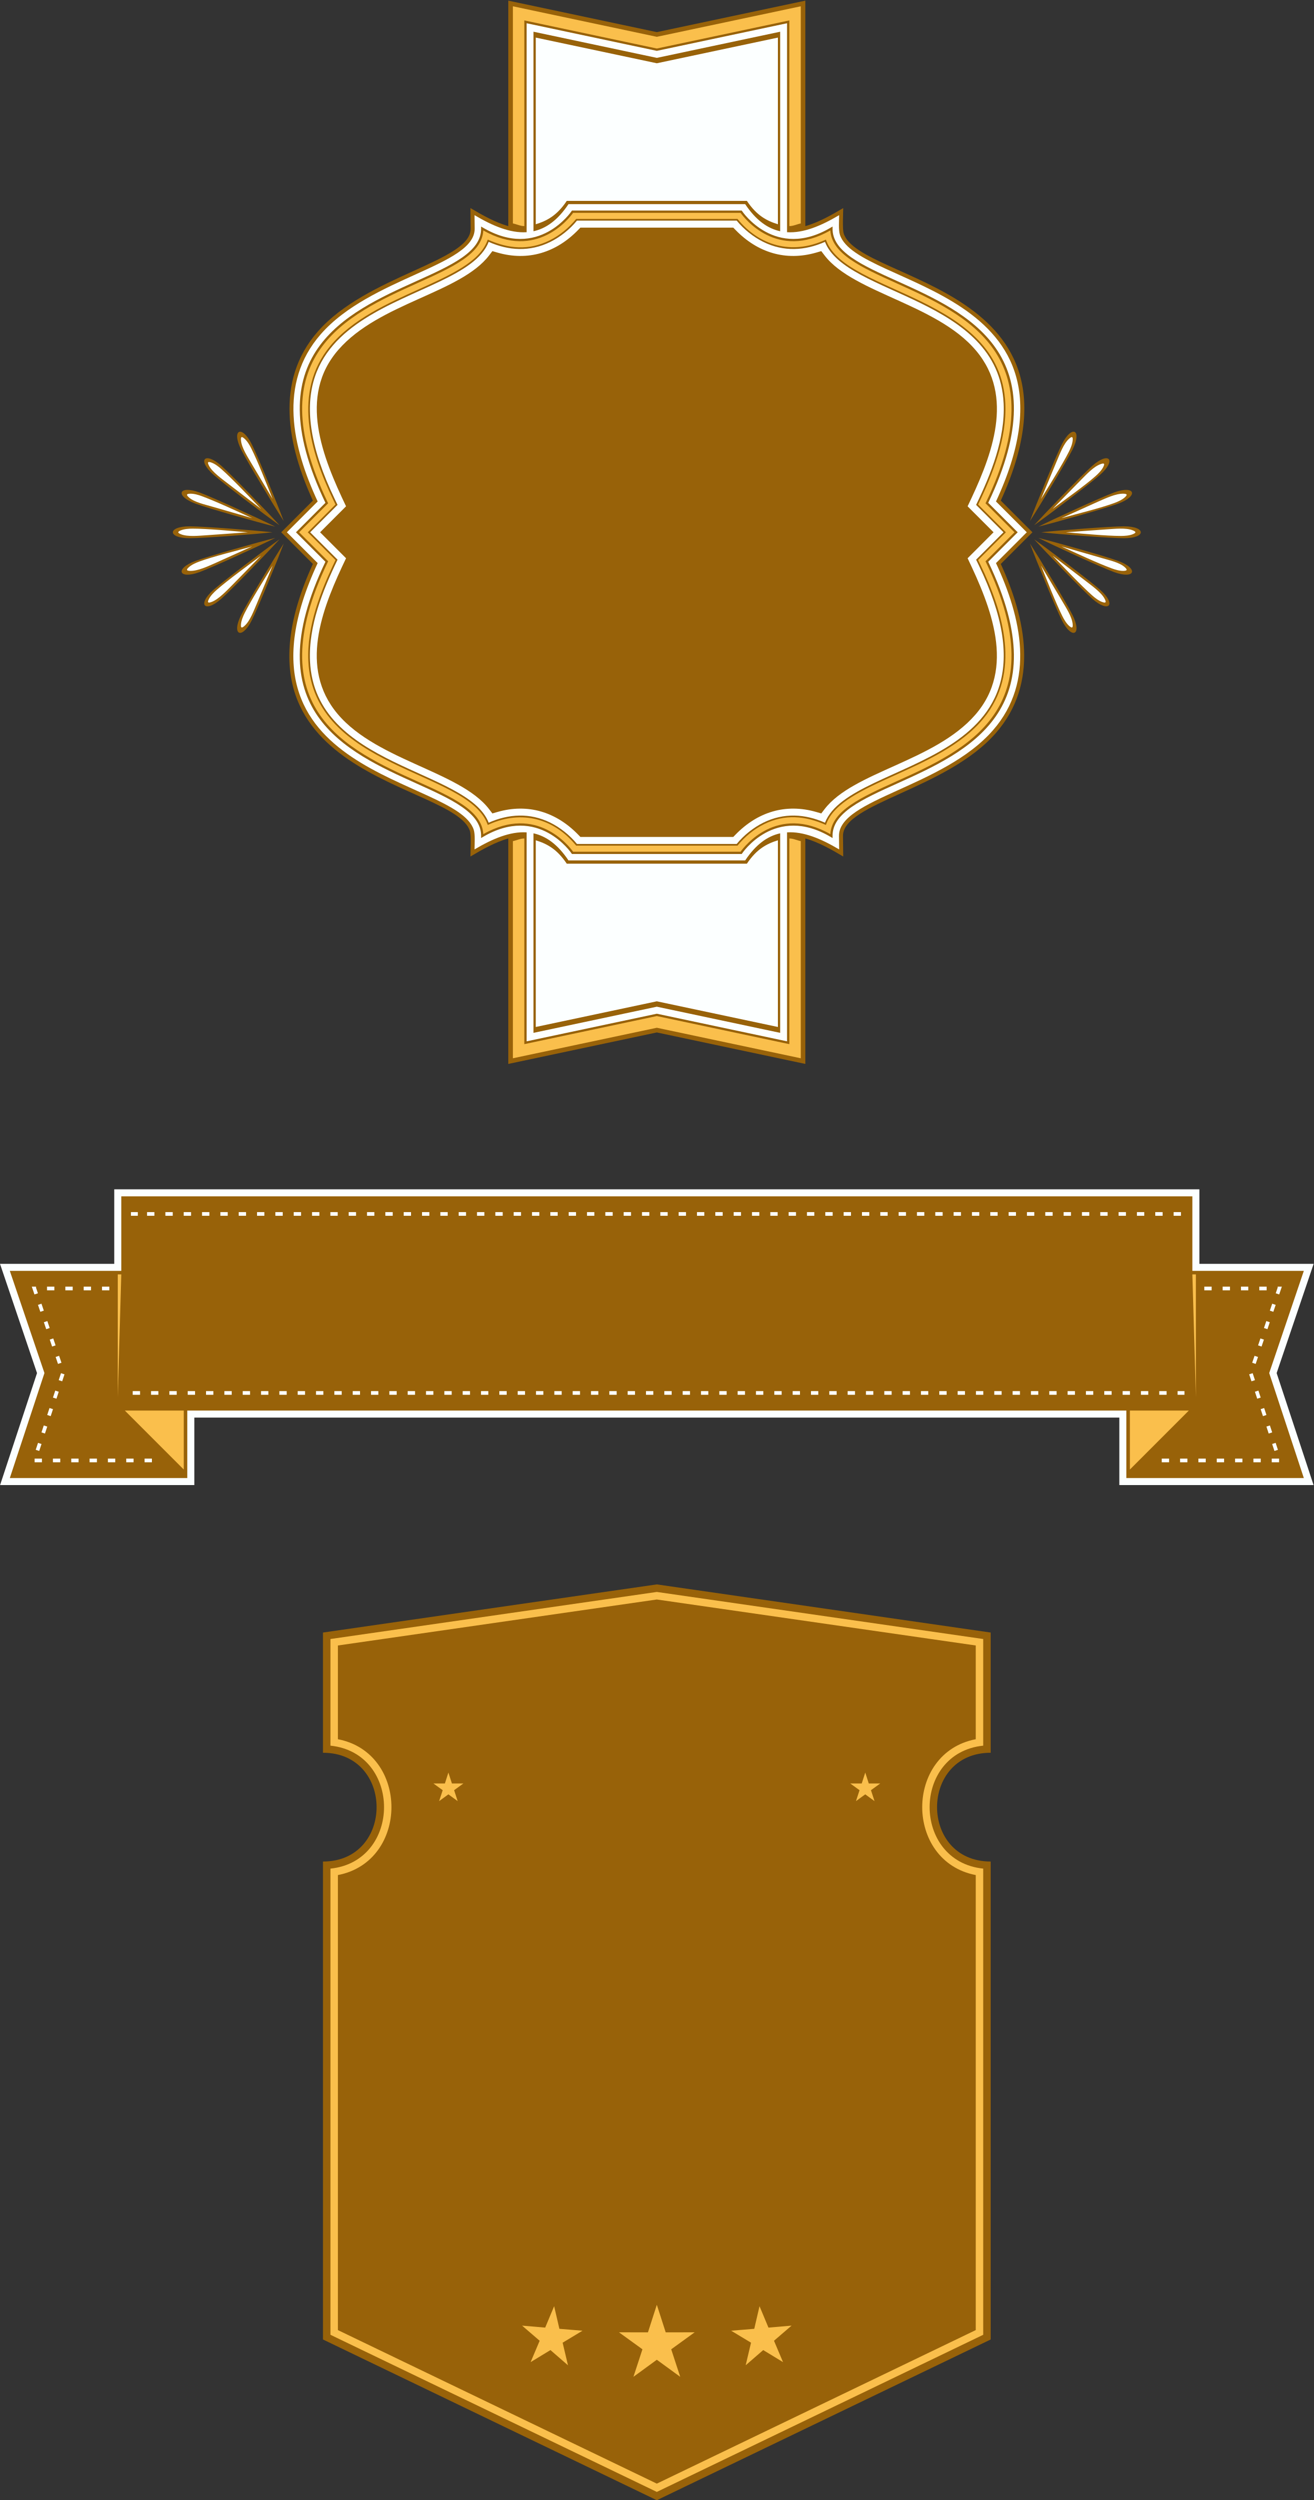 <?xml version="1.0" encoding="UTF-8" standalone="no"?>
<svg
   xmlns:dc="http://purl.org/dc/elements/1.1/"
   xmlns:cc="http://creativecommons.org/ns#"
   xmlns:rdf="http://www.w3.org/1999/02/22-rdf-syntax-ns#"
   xmlns:svg="http://www.w3.org/2000/svg"
   xmlns="http://www.w3.org/2000/svg"
   viewBox="0 0 498.507 948.04"
   height="948.04"
   width="498.507"
   xml:space="preserve"
   id="svg2"
   version="1.1"><rect x="0" y="0" width="498.507" height="948.04" fill="#333333" stroke="none"/><defs
     id="defs6" /><g
     transform="matrix(1.333,0,0,-1.333,0,948.04)"
     id="g10"><g
       transform="scale(0.1)"
       id="g12"><path
         id="path14"
         style="fill:#986209;fill-opacity:1;fill-rule:evenodd;stroke:none"
         d="m 556.199,5516.41 c 37.192,13.66 178.805,53.53 227.317,65.54 -44.743,-22.27 -178.461,-83.61 -215.649,-97.27 -59.582,-21.91 -71.246,9.82 -11.668,31.73 z m -16.648,98.43 c 39.621,0 186.289,-11.43 235.969,-16.89 -49.68,-5.47 -196.348,-16.9 -235.969,-16.9 -63.477,0 -63.477,33.79 0,33.79 z m 146.82,218.3 c 17.809,-35.39 93.922,-161.29 121.129,-203.21 -17.437,46.83 -73.125,183 -90.93,218.39 -28.519,56.72 -58.718,41.52 -30.199,-15.18 z m -78.758,-71.47 c 29.668,-26.26 147.071,-114.91 187.895,-143.74 -33.574,37.02 -135.824,142.79 -165.496,169.05 -47.535,42.07 -69.938,16.77 -22.399,-25.31 z m -51.414,-82.19 c 37.192,-13.67 178.805,-53.54 227.317,-65.54 -44.743,22.26 -178.461,83.6 -215.649,97.27 -59.582,21.9 -71.246,-9.83 -11.668,-31.73 z m 130.172,-316.73 c 17.809,35.39 93.922,161.29 121.129,203.21 -17.437,-46.83 -73.125,-183.01 -90.93,-218.4 -28.519,-56.72 -58.718,-41.52 -30.199,15.19 z m -78.758,71.46 c 29.668,26.27 147.071,114.91 187.895,143.74 -33.574,-37.01 -135.824,-142.79 -165.496,-169.04 -47.535,-42.08 -69.938,-16.77 -22.399,25.3 v 0" /><path
         id="path16"
         style="fill:#986209;fill-opacity:1;fill-rule:evenodd;stroke:none"
         d="m 3182.56,5516.41 c -37.19,13.66 -178.81,53.53 -227.31,65.54 44.73,-22.27 178.46,-83.61 215.65,-97.27 59.57,-21.9 71.25,9.82 11.66,31.73 z m 16.66,98.43 c -39.63,0 -186.31,-11.43 -235.98,-16.89 49.67,-5.47 196.35,-16.9 235.98,-16.9 63.48,0 63.48,33.79 0,33.79 z m -146.84,218.3 c -17.79,-35.39 -93.9,-161.29 -121.11,-203.21 17.42,46.83 73.12,183 90.92,218.4 28.51,56.71 58.73,41.51 30.19,-15.19 z m 78.77,-71.47 c -29.67,-26.26 -147.07,-114.91 -187.89,-143.74 33.58,37.02 135.82,142.79 165.49,169.05 47.54,42.07 69.94,16.77 22.4,-25.31 z m 51.41,-82.19 c -37.19,-13.67 -178.81,-53.54 -227.31,-65.54 44.73,22.26 178.46,83.6 215.65,97.27 59.57,21.9 71.25,-9.83 11.66,-31.73 z m -130.18,-316.73 c -17.79,35.39 -93.9,161.29 -121.11,203.21 17.42,-46.83 73.12,-183.01 90.92,-218.4 28.51,-56.72 58.73,-41.52 30.19,15.19 z m 78.77,71.46 c -29.67,26.27 -147.07,114.91 -187.89,143.74 33.58,-37.01 135.82,-142.79 165.49,-169.04 47.54,-42.08 69.94,-16.77 22.4,25.3 v 0" /><path
         id="path18"
         style="fill:#fcffff;fill-opacity:1;fill-rule:evenodd;stroke:none"
         d="m 3021.05,5557.77 c 40.88,-18.9 104.01,-48.16 143.4,-62.64 9.79,-3.59 22.39,-7.26 32.91,-6.97 10.94,0.31 12,3.15 3.85,10.47 -15.9,14.3 -46.91,20.42 -67.89,26.76 l -112.27,32.38 z m -2303.343,0 c -43.398,-12.09 -111.164,-28.65 -150.574,-43.14 -9.785,-3.59 -21.75,-8.95 -29.582,-16 -8.141,-7.32 -7.09,-10.16 3.84,-10.47 21.382,-0.59 49.726,12.81 69.808,21.56 l 106.508,48.05 z m -12.293,40.18 c -44.91,3.62 -115.176,10.38 -157.184,10.38 -10.425,0 -23.503,-0.9 -33.289,-4.81 -10.16,-4.06 -10.16,-7.08 0,-11.15 19.844,-7.94 52.071,-4.06 73.926,-2.78 l 116.547,8.36 z m 70.586,94.6 c -16.941,41.77 -42.023,106.63 -60.906,144.17 -4.684,9.3 -11.371,20.58 -19.258,27.58 -8.199,7.26 -10.891,5.87 -9.961,-5.01 1.824,-21.3 19.336,-47.42 30.301,-66.36 L 776,5692.55 Z m -32.988,-28.16 c -31.203,32.47 -81.543,85.56 -112.973,113.38 -7.809,6.9 -18.203,14.9 -28.125,18.45 -10.297,3.69 -12.301,1.43 -7.387,-8.34 9.61,-19.11 38.457,-38.96 55.68,-52.49 l 92.805,-71 z m -25.305,-26.26 c -40.859,18.88 -104.023,48.16 -143.406,62.63 -9.785,3.59 -22.371,7.25 -32.91,6.96 -10.93,-0.3 -11.981,-3.15 -3.84,-10.46 15.906,-14.3 46.918,-20.42 67.894,-26.76 l 112.262,-32.37 z M 776,5503.33 c -23.449,-38.55 -60.566,-97.24 -79.469,-134.82 -4.679,-9.31 -9.754,-21.41 -10.656,-31.91 -0.934,-10.89 1.762,-12.27 9.961,-5.01 16.023,14.2 26.566,43.73 35.254,63.87 L 776,5503.33 Z m -32.988,28.16 c -36.008,-27.03 -95.324,-69.99 -126.746,-97.81 -7.805,-6.91 -16.996,-16.26 -21.739,-25.68 -4.918,-9.77 -2.902,-12.02 7.387,-8.34 20.141,7.23 43.828,32.88 59.356,48.34 l 81.742,83.49 z m 2290.328,66.46 c 44.94,-3.63 115.16,-10.4 157.19,-10.4 10.43,0 23.51,0.91 33.3,4.82 10.15,4.06 10.15,7.08 0,11.15 -19.85,7.94 -52.07,4.05 -73.93,2.77 l -116.56,-8.34 z m -70.59,94.6 c 23.46,38.54 60.57,97.25 79.48,134.83 4.68,9.31 9.76,21.41 10.66,31.91 0.92,10.88 -1.76,12.27 -9.96,5.01 -16.04,-14.2 -26.56,-43.73 -35.25,-63.87 l -44.93,-107.88 z m 32.99,-28.16 c 36.04,27.05 90.98,65.65 122.4,93.48 7.82,6.9 17.02,16.26 21.76,25.67 4.9,9.76 2.89,12.03 -7.4,8.34 -20.14,-7.22 -39.47,-28.52 -55.02,-43.99 l -81.74,-83.5 z m 25.31,-26.26 c 43.4,12.08 111.18,28.64 150.57,43.12 9.79,3.6 21.76,8.96 29.59,16.01 8.15,7.31 7.09,10.16 -3.85,10.46 -21.36,0.6 -49.72,-12.8 -69.8,-21.55 l -106.51,-48.04 z m -58.3,-134.8 c 16.94,-41.73 42.05,-106.66 60.92,-144.16 4.67,-9.31 11.37,-20.6 19.26,-27.58 8.2,-7.26 10.88,-5.88 9.96,5.01 -1.84,21.29 -19.34,47.42 -30.31,66.36 l -59.83,100.37 z m 32.99,28.16 c 31.25,-32.5 81.53,-85.51 112.99,-113.37 7.79,-6.91 18.2,-14.9 28.13,-18.46 10.27,-3.68 12.3,-1.43 7.38,8.34 -9.63,19.13 -38.44,38.95 -55.69,52.5 l -92.81,70.99 v 0" /><path
         id="path20"
         style="fill:#986209;fill-opacity:1;fill-rule:evenodd;stroke:none"
         d="m 1869.38,7020.67 422.69,89.58 v -641.39 c 37.7,10.56 74.47,31.59 107.81,51.35 -0.19,-16.32 -2.58,-60.16 1.41,-72.45 45.1,-139.78 726.33,-148.5 447.03,-759.72 l 90.1,-90.09 -90.1,-90.11 c 71.47,-156.44 109.77,-338.95 -13.69,-480.54 -139.45,-159.96 -436.5,-199.9 -435.41,-293.1 l 0.66,-58.52 c -33.34,19.75 -70.11,40.78 -107.81,51.35 v -641.39 l -422.69,89.57 -422.7,-89.57 v 641.39 c -37.68,-10.57 -74.46,-31.6 -107.8,-51.35 0.18,16.32 2.57,60.15 -1.4,72.45 -45.12,139.78 -726.343,148.49 -447.035,759.71 l -90.097,90.11 90.09,90.09 c -71.461,156.45 -109.758,338.95 13.683,480.54 139.469,159.96 436.519,199.9 435.429,293.1 l -0.67,58.53 c 33.34,-19.76 70.12,-40.79 107.8,-51.35 v 641.39 l 422.7,-89.58 v 0" /><path
         id="path22"
         style="fill:#fcffff;fill-opacity:1;fill-rule:evenodd;stroke:none"
         d="m 1498.77,7045.96 v -594.41 c -46.77,-2.99 -96.77,18 -148.27,48.53 l 0.44,-38.26 c 1.21,-105.75 -296.88,-138.59 -438.233,-300.73 -122.117,-140.07 -80.555,-320.92 -8.598,-475.49 l -87.652,-87.65 87.652,-87.66 c -284.25,-610.58 395.361,-607.27 444.211,-758.67 4.3,-13.34 2.36,-40.06 2.18,-55.81 51.5,30.52 101.5,51.51 148.27,48.53 v -594.42 l 370.61,78.55 370.6,-78.55 v 594.42 c 46.78,2.98 96.78,-18.01 148.28,-48.53 l -0.45,38.26 c -1.19,105.75 296.9,138.59 438.24,300.72 122.11,140.07 80.55,320.93 8.6,475.5 l 87.65,87.66 -87.65,87.65 c 284.26,610.57 -395.35,607.27 -444.22,758.66 -4.3,13.34 -2.34,40.06 -2.17,55.82 -51.5,-30.53 -101.5,-51.52 -148.28,-48.53 v 594.41 l -370.6,-78.54 -370.61,78.54 z m 19.54,-591.69 v 567.59 l 351.07,-74.41 351.07,74.41 v -567.59 c -35.57,7.78 -69.04,31.23 -99.63,77.12 h -502.87 c -30.59,-45.9 -64.08,-69.34 -99.64,-77.12 z m 702.14,-1712.65 c -35.57,-7.78 -69.04,-31.23 -99.63,-77.13 h -502.87 c -30.59,45.9 -64.08,69.35 -99.64,77.13 v -567.59 l 351.07,74.41 351.07,-74.41 v 567.59 z m -846.37,1723.2 c 158.77,-94.09 252.47,46.46 252.74,46.86 l 0.95,1.4 c 161.07,0 322.15,0 483.23,0 l 0.93,-1.4 c 0.28,-0.4 93.99,-140.95 252.76,-46.86 l 4.88,2.89 -0.08,-5.67 c -0.76,-66.17 83.91,-104.38 184.49,-149.79 199.63,-90.12 460.98,-208.14 258.58,-630.46 l 83.85,-83.84 -83.85,-83.85 c 202.4,-422.33 -58.95,-540.34 -258.58,-630.46 -100.58,-45.41 -185.25,-83.62 -184.49,-149.8 l 0.08,-5.66 -4.88,2.89 c -158.77,94.09 -252.48,-46.46 -252.76,-46.86 l -0.93,-1.4 c -161.08,0 -322.16,0 -483.23,0 l -0.95,1.4 c -0.27,0.4 -93.97,140.95 -252.74,46.86 l -4.88,-2.89 0.06,5.66 c 0.76,66.18 -83.89,104.39 -184.48,149.8 -199.628,90.12 -460.975,208.13 -258.585,630.46 l -83.847,83.85 83.847,83.84 c -202.39,422.32 58.957,540.34 258.585,630.46 100.59,45.41 185.24,83.62 184.48,149.79 l -0.06,5.67 4.88,-2.89 v 0" /><path
         id="path24"
         style="fill:#fabf4c;fill-opacity:1;fill-rule:evenodd;stroke:none"
         d="m 1459.71,7094.18 409.67,-86.82 409.68,86.82 v -617.7 c -11.05,-2.26 -21.89,-7.73 -32.56,-7.53 V 7054 l -377.12,-79.92 -377.11,79.92 v -585.05 c -10.67,-0.2 -21.52,5.27 -32.56,7.53 v 617.7 z M 2279.06,4719.4 v -617.69 l -409.68,86.82 -409.67,-86.82 v 617.69 c 11.04,2.27 21.89,7.74 32.56,7.54 v -585.05 l 377.11,79.92 377.12,-79.92 v 585.05 c 10.67,0.2 21.51,-5.27 32.56,-7.54 v 0" /><path
         id="path26"
         style="fill:#fcffff;fill-opacity:1;fill-rule:evenodd;stroke:none"
         d="m 1524.82,7005.14 v -531.03 c 30.64,9.5 59.88,24.03 88.19,66.5 h 512.73 c 28.32,-42.47 57.56,-57 88.21,-66.5 v 531.03 l -344.57,-73.03 -344.56,73.03 z m 0,-2283.37 v -531.02 l 344.56,73.02 344.57,-73.02 v 531.02 c -30.65,-9.5 -59.89,-24.02 -88.21,-66.5 h -512.73 c -28.31,42.48 -57.55,57 -88.19,66.5 v 0" /><path
         id="path28"
         style="fill:#fcffff;fill-opacity:1;fill-rule:evenodd;stroke:none"
         d="m 1390.85,6424.08 c -74.29,-190.85 -719.838,-147.8 -437.995,-731.96 l 7.825,-16.21 -77.969,-77.96 77.969,-77.97 c -42.422,-87.93 -82.91,-188.43 -78.399,-288.1 13.742,-303.7 448.559,-305.9 508.569,-460.08 56.67,25.13 116.98,28.94 175.36,0.15 27.68,-13.65 55.71,-35.84 75.85,-60.6 h 454.64 c 20.14,24.76 48.14,46.94 75.84,60.59 58.4,28.8 118.69,24.99 175.37,-0.14 74.3,190.86 719.84,147.81 437.99,731.97 l -7.81,16.21 77.96,77.97 -77.96,77.96 c 42.42,87.93 82.91,188.43 78.39,288.09 -13.75,303.71 -448.57,305.91 -508.57,460.08 -56.68,-25.12 -116.97,-28.93 -175.37,-0.14 -27.68,13.65 -55.7,35.83 -75.84,60.6 h -454.64 c -20.14,-24.77 -48.17,-46.95 -75.85,-60.6 -58.38,-28.79 -118.69,-24.98 -175.36,0.14 z M 984.883,5524.06 911,5597.95 l 73.883,73.87 c -66.145,138.27 -137.731,312.34 -21.774,445.34 116.201,133.28 347.201,161.49 429.051,268.54 l 9.18,12.01 14.53,-4.19 c 86.92,-25 166.95,0.09 229.41,64.31 l 6.53,6.71 h 435.14 l 6.53,-6.71 c 62.46,-64.22 142.5,-89.31 229.41,-64.31 l 14.53,4.19 9.18,-12.01 c 84.61,-110.65 335.29,-140.33 441.88,-284.38 98.06,-132.51 28.26,-298.1 -34.61,-429.5 l 73.88,-73.87 -73.88,-73.89 c 66.15,-138.27 137.73,-312.33 21.77,-445.33 -115.72,-132.75 -347.42,-161.8 -429.04,-268.54 l -9.18,-12.01 -14.53,4.18 c -86.91,25.01 -166.95,-0.09 -229.41,-64.31 l -6.53,-6.7 h -435.14 l -6.53,6.7 c -62.46,64.22 -142.49,89.32 -229.41,64.31 l -14.53,-4.18 -9.18,12.01 c -84.61,110.65 -335.29,140.32 -441.887,284.38 -98.054,132.5 -28.257,298.1 34.61,429.49 v 0" /><path
         id="path30"
         style="fill:#fabf4c;fill-opacity:1;fill-rule:evenodd;stroke:none"
         d="m 1631.12,6506.68 c -10.35,-14.49 -103.64,-136.51 -255.61,-50.05 -3.62,-66.91 -88.15,-105.09 -188.11,-150.21 -197.373,-89.1 -455.892,-205.81 -254.486,-623.92 l 0.992,-2.05 -82.504,-82.5 82.504,-82.51 -0.992,-2.05 c -201.406,-418.12 57.113,-534.82 254.486,-623.93 99.96,-45.12 184.49,-83.29 188.11,-150.2 151.97,86.46 245.26,-35.56 255.61,-50.05 h 476.52 c 10.35,14.49 103.63,136.51 255.6,50.05 3.64,66.91 88.17,105.08 188.11,150.2 197.38,89.11 455.9,205.81 254.49,623.93 l -0.98,2.05 82.5,82.51 -82.5,82.5 0.98,2.05 c 201.41,418.11 -57.11,534.82 -254.49,623.92 -99.94,45.12 -184.47,83.3 -188.11,150.21 -151.97,-86.46 -245.25,35.56 -255.6,50.05 h -476.52 z m 1152.73,-829.79 78.94,-78.94 -78.94,-78.95 6.35,-13.16 c 66.15,-137.08 116.25,-307.5 8.63,-437.91 -125.31,-151.84 -400.61,-180.05 -446.47,-297.86 l -1.81,-4.66 c -58.93,26.14 -116.59,31.5 -175.9,2.25 -29.08,-14.34 -55.24,-35.96 -75.67,-61.09 h -459.19 c -62.28,76.53 -153.93,102.14 -247.01,60.87 l -4.57,-2.03 -1.81,4.66 c -58.79,151.02 -495.005,154.86 -508.888,461.59 -4.5,99.41 35.004,199.08 77.394,287.34 l -78.949,78.95 78.945,78.94 -6.347,13.15 c -66.137,137.09 -116.246,307.51 -8.629,437.91 125.324,151.86 400.604,180.05 446.474,297.86 l 1.81,4.66 c 58.93,-26.13 116.58,-31.5 175.9,-2.25 29.08,14.34 55.23,35.97 75.68,61.09 h 459.19 c 62.27,-76.52 153.91,-102.14 247,-60.86 l 4.57,2.02 1.81,-4.66 c 58.79,-151.01 495,-154.85 508.89,-461.59 4.49,-99.4 -35,-199.07 -77.4,-287.33 v 0" /><path
         id="path32"
         style="fill:#fcffff;fill-opacity:1;fill-rule:evenodd;stroke:none"
         d="m 3633.4,3206.21 105.12,-318.58 H 3185.7 V 3079.6 H 553.063 V 2887.63 H 0.238 L 105.359,3206.21 0,3516.98 H 325.168 V 3729 H 3413.59 v -212.02 h 325.16 L 3633.4,3206.21 v 0" /><path
         id="path34"
         style="fill:#986209;fill-opacity:1;fill-rule:evenodd;stroke:none"
         d="m 3710.82,3496.95 h -317.27 v 212.01 H 345.199 V 3496.95 H 27.945 L 126.488,3206.3 27.945,2907.66 H 533.027 v 191.98 H 3205.72 v -191.98 h 505.1 l -98.55,298.64 98.55,290.65 v 0" /><path
         id="path36"
         style="fill:#fabf4c;fill-opacity:1;fill-rule:evenodd;stroke:none"
         d="m 355.215,3099.64 167.797,-167.8 v 167.8 H 355.215 Z m -20.035,38.22 10.019,349.08 H 335.18 Z m 3068.39,0 -10.02,349.08 h 10.02 v -349.08 z m -20.03,-38.22 -167.8,-167.8 v 167.8 h 167.8 v 0" /><path
         id="path38"
         style="fill:#fcffff;fill-opacity:1;fill-rule:nonzero;stroke:none"
         d="m 3448.4,3452.09 v -10.43 h -20.86 v 10.43 h 20.86 z m -108.22,201.58 v 10.43 h 20.86 v -10.43 h -20.86 z M 372.711,3664.1 h 19.531 v -10.43 h -19.531 v 10.43 z m 45.824,-10.43 v 10.43 h 20.867 v -10.43 h -20.867 z m 52.172,0 v 10.43 h 20.871 v -10.43 h -20.871 z m 52.176,0 v 10.43 h 20.867 v -10.43 h -20.867 z m 52.168,0 v 10.43 h 20.871 v -10.43 h -20.871 z m 52.176,0 v 10.43 h 20.871 v -10.43 h -20.871 z m 52.168,0 v 10.43 h 20.875 v -10.43 h -20.875 z m 52.175,0 v 10.43 h 20.868 v -10.43 H 731.57 Z m 52.168,0 v 10.43 h 20.871 v -10.43 h -20.871 z m 52.18,0 v 10.43 h 20.863 v -10.43 h -20.863 z m 52.168,0 v 10.43 h 20.875 v -10.43 h -20.875 z m 52.172,0 v 10.43 h 20.871 v -10.43 h -20.871 z m 52.176,0 v 10.43 h 20.866 v -10.43 h -20.866 z m 52.176,0 v 10.43 h 20.86 v -10.43 h -20.86 z m 52.17,0 v 10.43 h 20.86 v -10.43 h -20.86 z m 52.17,0 v 10.43 h 20.87 v -10.43 h -20.87 z m 52.17,0 v 10.43 h 20.87 v -10.43 h -20.87 z m 52.17,0 v 10.43 h 20.87 v -10.43 h -20.87 z m 52.17,0 v 10.43 h 20.87 v -10.43 h -20.87 z m 52.18,0 v 10.43 h 20.87 v -10.43 h -20.87 z m 52.17,0 v 10.43 h 20.87 v -10.43 h -20.87 z m 52.17,0 v 10.43 h 20.87 v -10.43 h -20.87 z m 52.18,0 v 10.43 h 20.86 v -10.43 h -20.86 z m 52.16,0 v 10.43 h 20.87 v -10.43 h -20.87 z m 52.18,0 v 10.43 h 20.87 v -10.43 h -20.87 z m 52.17,0 v 10.43 h 20.87 v -10.43 h -20.87 z m 52.17,0 v 10.43 h 20.87 v -10.43 h -20.87 z m 52.17,0 v 10.43 h 20.87 v -10.43 h -20.87 z m 52.18,0 v 10.43 h 20.86 v -10.43 h -20.86 z m 52.17,0 v 10.43 h 20.87 v -10.43 h -20.87 z m 52.16,0 v 10.43 h 20.88 v -10.43 h -20.88 z m 52.17,0 v 10.43 h 20.88 v -10.43 h -20.88 z m 52.19,0 v 10.43 h 20.86 v -10.43 h -20.86 z m 52.17,0 v 10.43 h 20.86 v -10.43 h -20.86 z m 52.16,0 v 10.43 h 20.88 v -10.43 h -20.88 z m 52.17,0 v 10.43 h 20.88 v -10.43 h -20.88 z m 52.19,0 v 10.43 h 20.86 v -10.43 h -20.86 z m 52.17,0 v 10.43 h 20.86 v -10.43 h -20.86 z m 52.17,0 v 10.43 h 20.86 v -10.43 h -20.86 z m 52.16,0 v 10.43 h 20.88 v -10.43 h -20.88 z m 52.17,0 v 10.43 h 20.88 v -10.43 h -20.88 z m 52.19,0 v 10.43 h 20.86 v -10.43 h -20.86 z m 52.17,0 v 10.43 h 20.86 v -10.43 h -20.86 z m 52.17,0 v 10.43 h 20.87 v -10.43 h -20.87 z m 52.16,0 v 10.43 h 20.88 v -10.43 h -20.88 z m 52.17,0 v 10.43 h 20.88 v -10.43 h -20.88 z m 52.19,0 v 10.43 h 20.86 v -10.43 h -20.86 z m 52.17,0 v 10.43 h 20.86 v -10.43 h -20.86 z m 52.17,0 v 10.43 h 20.87 v -10.43 h -20.87 z m 52.16,0 v 10.43 h 20.88 v -10.43 h -20.88 z m 52.19,0 v 10.43 h 20.86 v -10.43 h -20.86 z m 52.17,0 v 10.43 h 20.86 v -10.43 h -20.86 z m 52.17,0 v 10.43 h 20.86 v -10.43 h -20.86 z m 52.16,0 v 10.43 h 20.88 v -10.43 h -20.88 z m 52.17,0 v 10.43 h 20.88 v -10.43 h -20.88 z m 52.17,0 v 10.43 h 20.88 v -10.43 h -20.88 z m 52.19,0 v 10.43 h 20.86 v -10.43 h -20.86 z M 290.348,3441.66 v 10.43 h 20.875 v -10.43 h -20.875 z m 141.996,-478.7 v -10.44 h -20.875 v 10.44 h 20.875 z m -52.172,0 v -10.44 h -20.871 v 10.44 h 20.871 z m -52.172,0 v -10.44 h -20.871 v 10.44 H 328 Z m -52.176,0 v -10.44 h -20.867 v 10.44 h 20.867 z m -52.172,0 v -10.44 h -20.871 v 10.44 h 20.871 z m -52.172,0 v -10.44 h -20.871 v 10.44 h 20.871 z m -52.167,0 v -10.44 H 98.441 v 10.44 h 20.872 z m -7.727,21.71 -9.906,3.27 6.539,19.81 9.91,-3.27 -6.543,-19.81 z m 16.352,49.54 -9.907,3.27 6.539,19.82 9.903,-3.27 -6.535,-19.82 z m 16.351,49.54 -9.91,3.27 6.539,19.83 9.906,-3.28 -6.535,-19.82 z m 16.348,49.55 -9.91,3.26 6.535,19.83 9.91,-3.28 -6.535,-19.81 z m 16.351,49.54 -9.914,3.27 6.539,19.82 9.907,-3.27 -6.532,-19.82 z m -2.054,52.79 -9.883,-3.36 -6.699,19.76 9.878,3.36 6.704,-19.76 z m -16.754,49.4 -9.883,-3.35 -6.699,19.77 9.882,3.35 6.7,-19.77 z m -16.75,49.41 -9.883,-3.35 -6.703,19.77 9.886,3.35 6.7,-19.77 z m -16.75,49.41 -9.883,-3.35 -6.699,19.77 9.882,3.34 6.7,-19.76 z m -16.75,49.41 -9.883,-3.36 -7.52,22.19 h 12.008 v -3.61 l 0.207,0.07 5.188,-15.29 z m 25.91,8.4 v 10.43 h 20.867 v -10.43 H 133.84 Z m 52.172,0 v 10.43 h 20.867 v -10.43 h -20.867 z m 52.172,0 v 10.43 h 20.863 v -10.43 H 238.184 Z M 398.59,3154.93 v -10.43 h -20.871 v 10.43 h 20.871 z m 2972.46,-10.43 h -19.53 v 10.43 h 19.53 v -10.43 z m -50.84,10.43 v -10.43 h -20.85 v 10.43 h 20.85 z m -52.16,0 v -10.43 h -20.86 v 10.43 h 20.86 z m -52.17,0 v -10.43 h -20.86 v 10.43 h 20.86 z m -52.17,0 v -10.43 h -20.88 v 10.43 h 20.88 z m -52.19,0 v -10.43 h -20.86 v 10.43 h 20.86 z m -52.16,0 v -10.43 h -20.86 v 10.43 h 20.86 z m -52.17,0 v -10.43 h -20.86 v 10.43 h 20.86 z m -52.17,0 v -10.43 h -20.88 v 10.43 h 20.88 z m -52.19,0 v -10.43 h -20.86 v 10.43 h 20.86 z m -52.17,0 v -10.43 h -20.86 v 10.43 h 20.86 z m -52.16,0 v -10.43 h -20.86 v 10.43 h 20.86 z m -52.17,0 v -10.43 h -20.86 v 10.43 h 20.86 z m -52.17,0 v -10.43 h -20.88 v 10.43 h 20.88 z m -52.19,0 v -10.43 h -20.86 v 10.43 h 20.86 z m -52.17,0 v -10.43 h -20.85 v 10.43 h 20.85 z m -52.16,0 v -10.43 h -20.86 v 10.43 h 20.86 z m -52.17,0 v -10.43 h -20.88 v 10.43 h 20.88 z m -52.17,0 v -10.43 h -20.88 v 10.43 h 20.88 z m -52.17,0 v -10.43 h -20.88 v 10.43 h 20.88 z m -52.18,0 v -10.43 h -20.86 v 10.43 h 20.86 z m -52.17,0 v -10.43 h -20.86 v 10.43 h 20.86 z m -52.17,0 v -10.43 h -20.86 v 10.43 h 20.86 z m -52.17,0 v -10.43 h -20.88 v 10.43 h 20.88 z m -52.19,0 v -10.43 h -20.86 v 10.43 h 20.86 z m -52.16,0 v -10.43 h -20.86 v 10.43 h 20.86 z m -52.17,0 v -10.43 h -20.86 v 10.43 h 20.86 z m -52.17,0 v -10.43 h -20.88 v 10.43 h 20.88 z m -52.17,0 v -10.43 h -20.88 v 10.43 h 20.88 z m -52.18,0 v -10.43 h -20.86 v 10.43 h 20.86 z m -52.17,0 v -10.43 h -20.87 v 10.43 h 20.87 z m -52.17,0 v -10.43 h -20.87 v 10.43 h 20.87 z m -52.17,0 v -10.43 h -20.87 v 10.43 h 20.87 z m -52.18,0 v -10.43 h -20.86 v 10.43 h 20.86 z m -52.16,0 v -10.43 h -20.88 v 10.43 h 20.88 z m -52.18,0 v -10.43 h -20.87 v 10.43 h 20.87 z m -52.17,0 v -10.43 h -20.87 v 10.43 h 20.87 z m -52.17,0 v -10.43 h -20.87 v 10.43 h 20.87 z m -52.17,0 v -10.43 h -20.88 v 10.43 h 20.88 z m -52.18,0 v -10.43 h -20.87 v 10.43 h 20.87 z m -52.17,0 v -10.43 h -20.87 v 10.43 h 20.87 z m -52.17,0 v -10.43 h -20.88 v 10.43 h 20.88 z m -52.17,0 v -10.43 h -20.87 v 10.43 h 20.87 z m -52.17,0 v -10.43 h -20.88 v 10.43 H 1129 Z m -52.18,0 v -10.43 h -20.87 v 10.43 h 20.87 z m -52.17,0 v -10.43 h -20.87 v 10.43 h 20.87 z m -52.173,0 v -10.43 h -20.868 v 10.43 h 20.868 z m -52.168,0 v -10.43 h -20.871 v 10.43 h 20.871 z m -52.18,0 v -10.43 h -20.867 v 10.43 h 20.867 z m -52.168,0 v -10.43 h -20.867 v 10.43 h 20.867 z m -52.176,0 v -10.43 h -20.859 v 10.43 h 20.859 z m -52.168,0 v -10.43 h -20.871 v 10.43 h 20.871 z m -52.176,0 v -10.43 h -20.863 v 10.43 h 20.863 z m -52.168,0 v -10.43 h -20.871 v 10.43 h 20.871 z m -52.175,0 v -10.43 h -20.864 v 10.43 h 20.864 z m -52.168,0 v -10.43 h -20.867 v 10.43 h 20.867 z m -52.172,0 v -10.43 h -20.871 v 10.43 h 20.871 z M 3306.41,2952.52 v 10.44 h 20.88 v -10.44 h -20.88 z m 52.18,0 v 10.44 h 20.86 v -10.44 h -20.86 z m 52.17,0 v 10.44 h 20.86 v -10.44 h -20.86 z m 52.17,0 v 10.44 h 20.88 v -10.44 h -20.88 z m 52.17,0 v 10.44 h 20.88 v -10.44 h -20.88 z m 52.19,0 v 10.44 h 20.85 v -10.44 h -20.85 z m 52.16,0 v 10.44 h 20.86 v -10.44 h -20.86 z m 17.62,35.42 -9.9,-3.27 -6.54,19.81 9.9,3.27 6.54,-19.81 z m -16.35,49.54 -9.9,-3.27 -6.54,19.82 9.9,3.27 6.54,-19.82 z m -16.34,49.54 -9.91,-3.27 -6.54,19.82 9.9,3.28 6.55,-19.83 z m -16.35,49.54 -9.9,-3.26 -6.55,19.81 9.9,3.28 6.55,-19.83 z m -16.35,49.55 -9.9,-3.27 -6.55,19.82 9.93,3.27 6.52,-19.82 z m 2.03,46.16 -9.88,3.36 6.7,19.76 9.88,-3.36 -6.7,-19.76 z m 16.76,49.41 -9.88,3.35 6.7,19.77 9.88,-3.35 -6.7,-19.77 z m 16.74,49.41 -9.89,3.35 6.7,19.77 9.89,-3.35 -6.7,-19.77 z m 16.75,49.41 -9.88,3.35 6.7,19.76 9.88,-3.34 -6.7,-19.77 z m 16.74,49.4 -9.86,3.36 5.18,15.29 0.21,-0.07 v 3.61 h 11.99 l -7.52,-22.19 z m -35.78,22.19 v -10.43 h -20.88 v 10.43 h 20.88 z m -52.17,0 v -10.43 h -20.87 v 10.43 h 20.87 z m -52.16,0 v -10.43 h -20.88 v 10.43 h 20.88 v 0" /><path
         id="path40"
         style="fill:#986209;fill-opacity:1;fill-rule:evenodd;stroke:none"
         d="m 919.199,2468.16 950.181,136.94 950.17,-136.94 V 2126.2 c -203.5,0 -203.5,-309.41 0,-309.41 V 457.195 L 1869.38,0 919.199,457.195 V 1816.79 c 203.501,0 203.501,309.41 0,309.41 v 341.96 0" /><path
         id="path42"
         style="fill:#fabf4c;fill-opacity:1;fill-rule:evenodd;stroke:none"
         d="m 940.449,2449.76 v -303.38 c 203.361,-20.98 203.361,-328.78 0,-349.76 V 470.559 L 1869.38,23.586 2798.3,470.559 V 1796.62 c -203.36,20.98 -203.36,328.78 0,349.76 v 303.38 l -928.92,133.87 -928.931,-133.87 z m 1522.131,-379.88 10.04,-31.1 32.67,0.07 -26.48,-19.15 10.15,-31.07 -26.38,19.26 -26.41,-19.26 10.16,31.07 -26.47,19.15 32.68,-0.07 10.04,31.1 z m -1186.4,0 10.04,-31.1 32.67,0.07 -26.46,-19.15 10.15,-31.07 -26.4,19.26 -26.39,-19.26 10.15,31.07 -26.46,19.15 32.67,-0.07 10.03,31.1 z m 593.2,-1514.028 25.31,-78.411 82.4,0.157 -66.76,-48.301 25.61,-78.313 -66.56,48.555 -66.56,-48.555 25.61,78.313 -66.75,48.301 82.39,-0.157 25.31,78.411 z m -292.25,-3.997 14.92,-64.296 65.8,-5.418 -56.55,-34.075 15.18,-64.25 -49.87,43.254 -56.41,-34.289 25.71,60.793 -50.04,43.059 65.77,-5.676 25.49,60.898 z m 584.51,0 -14.94,-64.296 -65.78,-5.418 56.54,-34.075 -15.19,-64.238 49.88,43.242 56.4,-34.289 -25.7,60.801 50.04,43.051 -65.76,-5.676 -25.49,60.898 z M 961.699,2431.35 v -266.63 c 203.141,-39.08 203.141,-347.36 0,-386.44 V 483.914 L 1869.38,47.168 2777.05,483.914 V 1778.28 c -203.12,39.08 -203.12,347.36 0,386.44 v 266.63 l -907.67,130.81 -907.681,-130.81 v 0" /></g></g></svg>